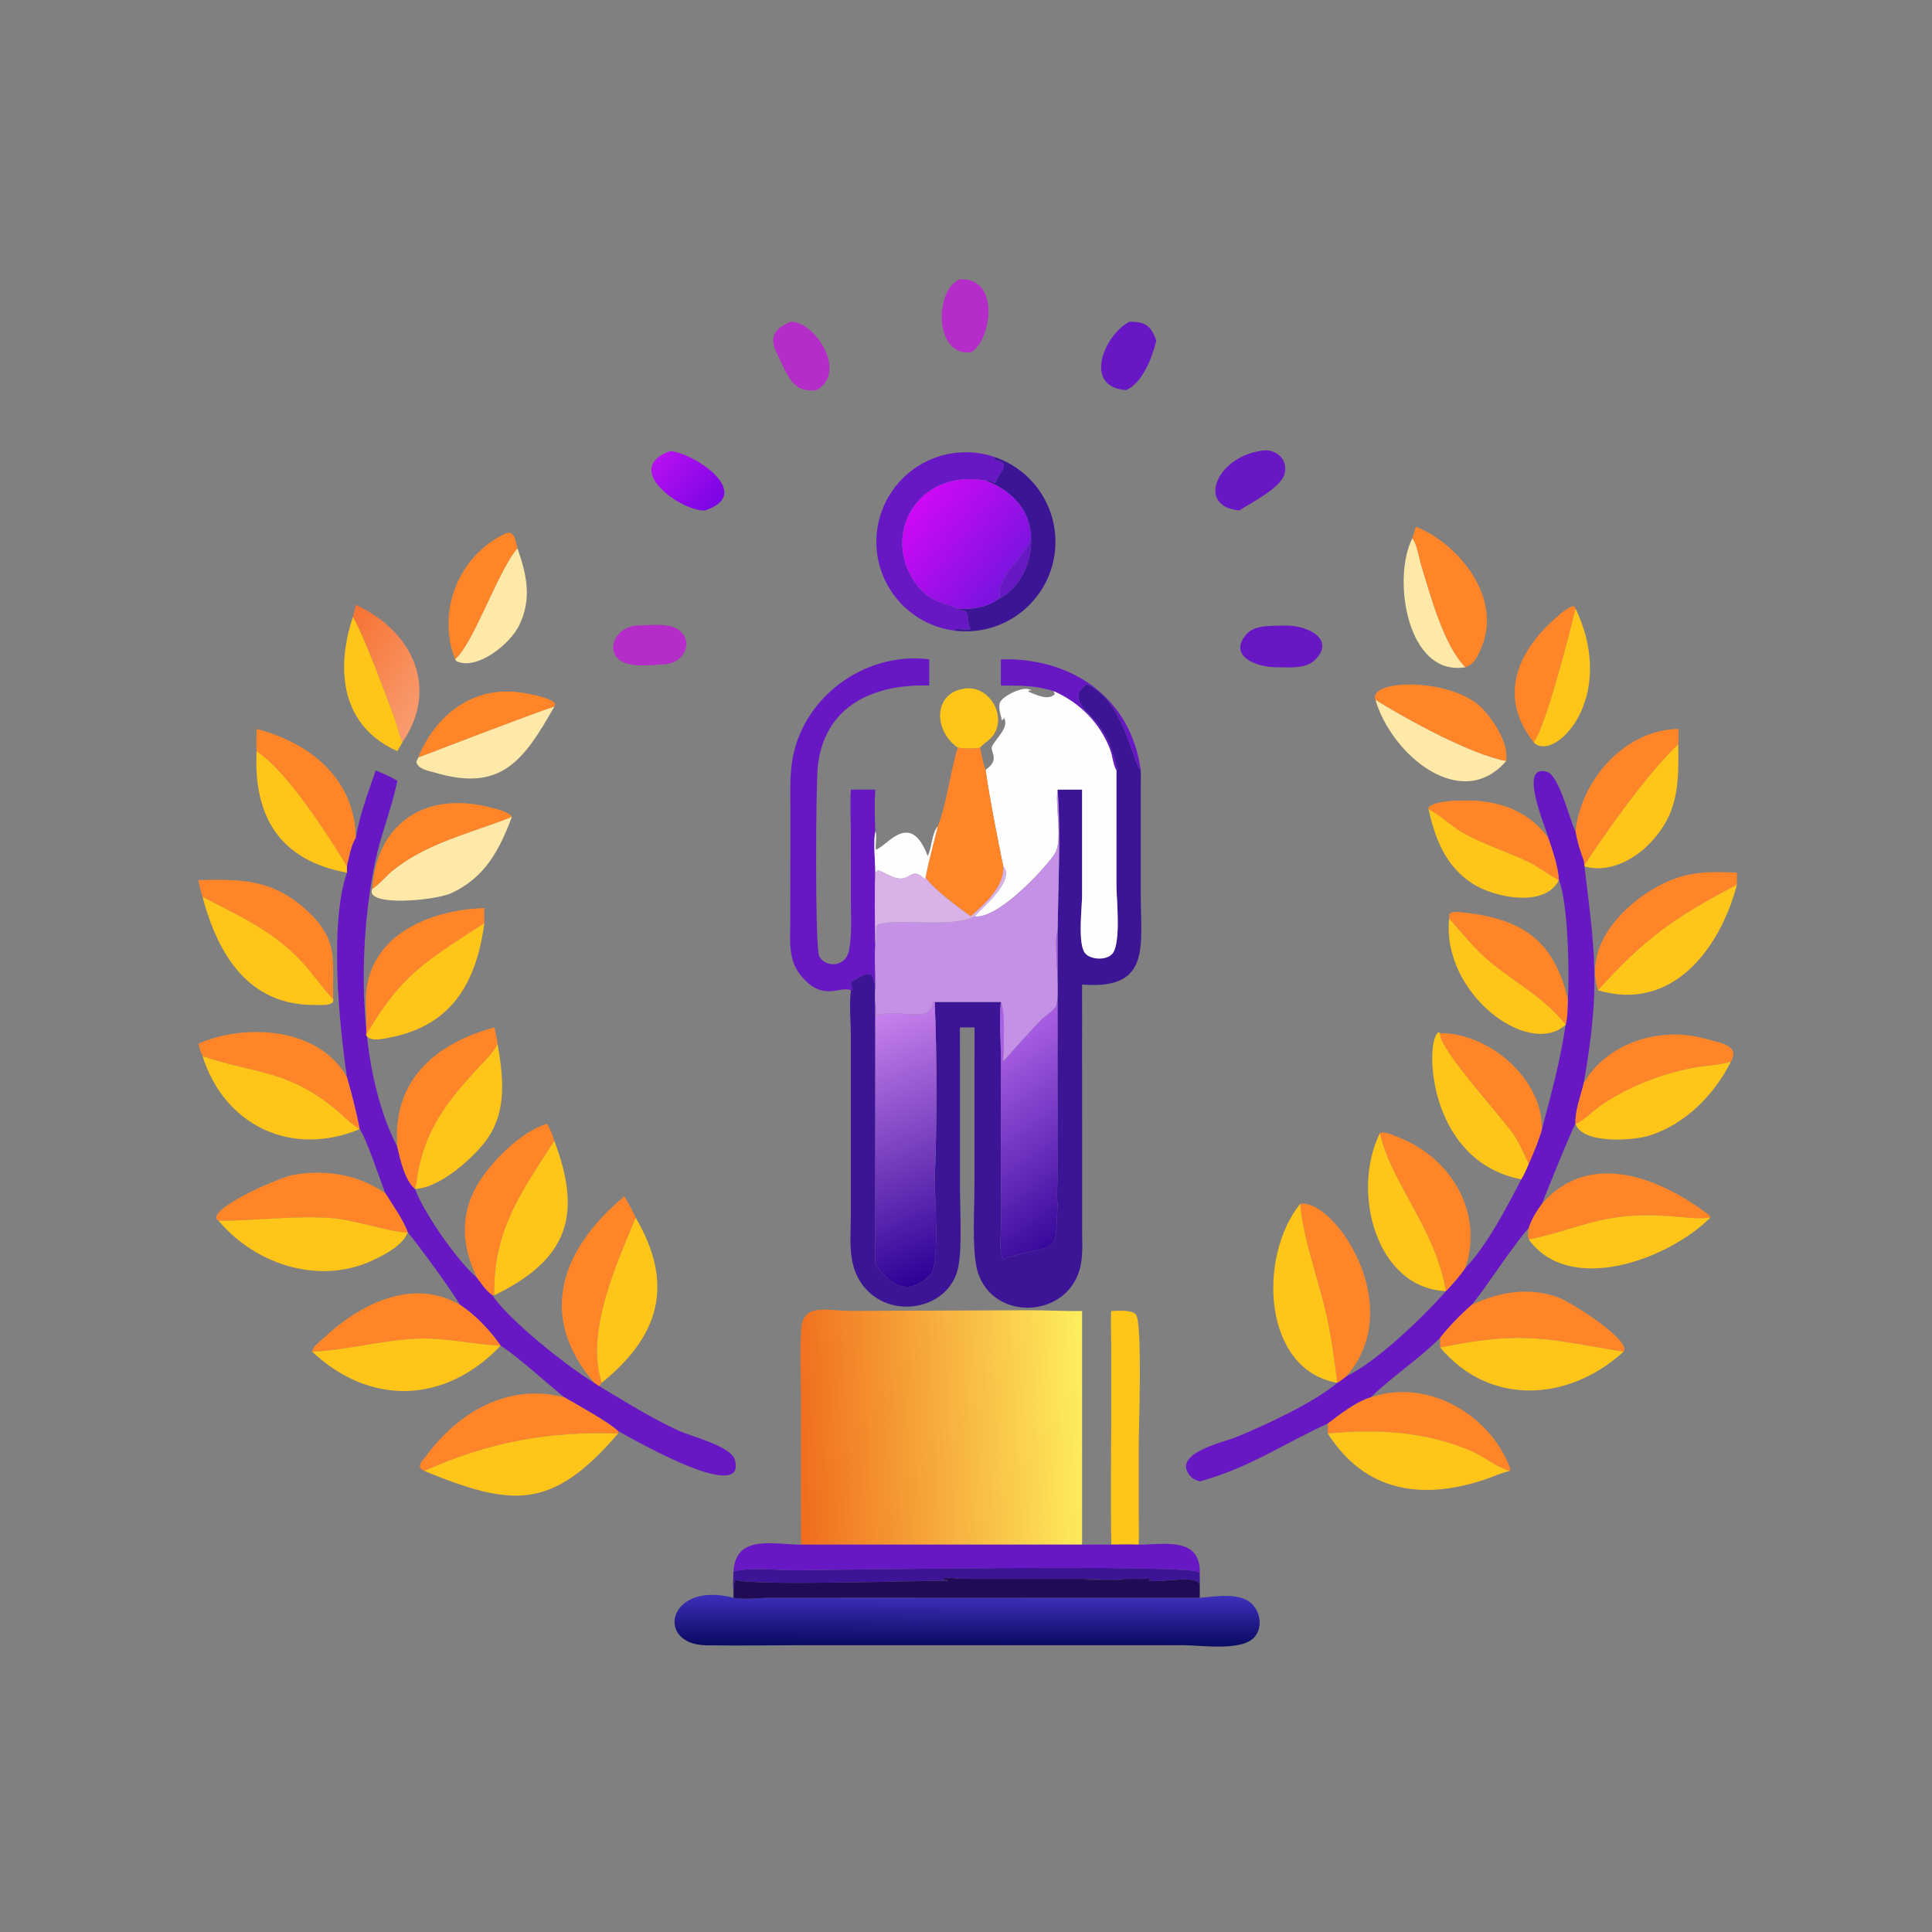 <svg xmlns="http://www.w3.org/2000/svg" width="1024" height="1024"><rect width="100%" height="100%" fill="#808080" stroke="none"/><path fill="#B52DC8" d="M514.452 186.752c-19.31 2.186-19.35-33.33-5.67-38.73 22.384-.915 16.138 33.812 5.67 38.73zm-81.608 20.014c-13.274 1.548-15.212-7.837-20.618-18.542-4.69-9.287-2.638-13.478 6.744-17.672 12.444-.737 30.72 26.53 13.874 36.214z"/><path fill="#6817C5" d="M596.83 206.766c-23.128-1.61-11.51-29.533 1.816-36.214 8.128-.238 11.548 2.189 14.222 10.04-2.148 8.953-7.368 22.466-16.038 26.174zm60.012 63.778c-22.828-2.066-12.216-27.882 10.978-31.496 7.42-1.874 15.068 3.668 13.068 11.972-1.802 7.48-17.476 15.276-24.046 19.524z"/><defs><linearGradient id="a" gradientUnits="userSpaceOnUse" x1="189.178" y1="133.493" x2="175.072" y2="121.007"><stop offset="0" stop-color="#7C05E6"/><stop offset="1" stop-color="#B510F0"/></linearGradient></defs><path fill="url(#a)" transform="scale(2)" d="M186.822 135.272c-6.167.359-22.373-11.115-9.167-15.748 6.864.753 22.32 11.46 9.167 15.748z"/><path fill="#6817C5" d="M527.51 242.332l-.906.998c8.386 3.056 6.072 2.446.852 12.676l-.674-.28c-1.546-.628-2.696-1.192-4.376-1.02-36.838-6.432-55.492 29.73-36.882 54.796 6.92 9.318 12.574 9.084 22.098 13.014l.02.42c8.04 1.188 3.732 3.774 6.706 10.334-1.676 1.036-5.84-.4-8.13.338l-.122.654q-.822-.102-1.64-.234-.818-.13-1.632-.29-.814-.158-1.62-.346-.808-.188-1.608-.404-.8-.216-1.592-.458-.792-.244-1.574-.516-.784-.27-1.556-.568-.774-.298-1.536-.624-.762-.324-1.512-.676-.752-.352-1.488-.728-.738-.378-1.462-.78-.724-.404-1.434-.832-.71-.428-1.404-.88t-1.372-.928q-.678-.478-1.34-.976-.66-.5-1.304-1.024-.642-.522-1.266-1.066-.626-.544-1.23-1.112-.606-.566-1.19-1.152-.586-.588-1.15-1.194t-1.106-1.234q-.542-.626-1.062-1.27-.522-.646-1.018-1.308-.498-.662-.972-1.342t-.924-1.376q-.45-.696-.876-1.406-.426-.712-.826-1.436-.4-.726-.776-1.464-.374-.74-.722-1.492-.35-.752-.672-1.514-.322-.764-.618-1.538t-.564-1.558q-.268-.784-.51-1.576-.24-.794-.454-1.594-.212-.802-.398-1.608-.184-.808-.34-1.622-.158-.814-.286-1.632-.128-.82-.226-1.642-.1-.822-.172-1.648-.07-.826-.112-1.654-.042-.826-.054-1.656-.014-.828.002-1.656t.062-1.656q.044-.828.118-1.652.074-.826.176-1.648.104-.822.234-1.64.132-.818.292-1.632.158-.812.346-1.62.188-.806.404-1.606.216-.8.46-1.592.244-.792.516-1.576.272-.782.57-1.556.298-.772.624-1.534.324-.762.676-1.512.352-.75.73-1.488t.78-1.462q.404-.724.832-1.434.428-.708.88-1.402.454-.694.93-1.372.476-.678.976-1.338.5-.662 1.024-1.304.522-.644 1.068-1.268.544-.624 1.11-1.228.566-.606 1.154-1.19t1.194-1.148q.608-.564 1.234-1.106.626-.544 1.272-1.064.644-.52 1.308-1.016.662-.498 1.342-.972t1.376-.924q.696-.45 1.408-.874.71-.426 1.436-.826.726-.4 1.464-.774.74-.374 1.492-.724.752-.348 1.516-.67.762-.322 1.536-.618.776-.294 1.56-.562.784-.268 1.576-.51.794-.24 1.594-.452.802-.212 1.608-.398.808-.184 1.622-.34.814-.156 1.632-.284.82-.128 1.642-.228.824-.098 1.648-.168.826-.07 1.654-.112.828-.042 1.656-.054.828-.012 1.658.004.828.016 1.656.062.826.044 1.652.118.826.076 1.648.178t1.64.234q.818.132 1.63.292.814.16 1.62.348.808.19 1.608.406.8.216 1.592.46.792.244 1.574.516z"/><path fill="#3C1596" d="M522.406 254.706c1.68-.172 2.83.392 4.376 1.02l.674.28c5.22-10.23 7.534-9.62-.852-12.676l.906-.998q1.026.356 2.036.76 1.01.402 2 .852.99.448 1.958.942.968.494 1.914 1.032.944.536 1.862 1.116.92.582 1.812 1.202.892.622 1.754 1.284t1.692 1.362q.832.702 1.63 1.44.798.738 1.562 1.512.762.772 1.49 1.58.726.808 1.416 1.648.69.84 1.34 1.712.65.87 1.26 1.77t1.178 1.828q.568.926 1.092 1.878.526.952 1.006 1.926.48.976.916 1.972.436.996.826 2.01.388 1.014.732 2.046.342 1.032.638 2.078.294 1.046.542 2.104.246 1.06.444 2.128t.348 2.146q.148 1.076.248 2.158.1 1.082.15 2.168.05 1.086.05 2.174 0 1.086-.05 2.172t-.148 2.168q-.1 1.082-.248 2.16-.15 1.076-.348 2.144-.198 1.07-.444 2.128t-.542 2.104q-.294 1.048-.636 2.078-.342 1.032-.732 2.048-.39 1.014-.824 2.01-.436.996-.916 1.972-.48.974-1.006 1.926-.524.952-1.092 1.878-.568.928-1.176 1.828-.61.9-1.26 1.772-.65.87-1.34 1.71-.688.842-1.416 1.65-.726.808-1.49 1.582-.762.774-1.56 1.512t-1.63 1.438q-.83.702-1.692 1.364-.862.662-1.754 1.284t-1.81 1.202q-.92.58-1.864 1.118-.944.538-1.912 1.032t-1.958.944q-.99.448-2 .852-1.01.402-2.036.76-1.026.356-2.068.666-1.042.31-2.098.57-1.054.262-2.12.474-1.066.214-2.142.376-1.074.164-2.154.278-1.082.116-2.166.18-1.086.064-2.172.08-1.088.014-2.174-.02-1.086-.036-2.17-.12-1.084-.084-2.162-.218l.122-.654c2.29-.738 6.454.698 8.13-.338-2.974-6.56 1.334-9.146-6.706-10.334l-.02-.42c6.69.762 15.376-.622 20.978-4.65 11.972-5.902 18.414-19.632 17.868-32.606-.19-15.198-10.448-25.254-24.062-30.554z"/><defs><linearGradient id="b" gradientUnits="userSpaceOnUse" x1="268.321" y1="153.553" x2="243.025" y2="133.534"><stop offset="0" stop-color="#7814DD"/><stop offset="1" stop-color="#CE09F6"/></linearGradient></defs><path fill="url(#b)" transform="scale(2)" d="M253.811 161.258c-4.762-1.965-7.589-1.848-11.049-6.507-9.305-12.533.022-30.614 18.441-27.398 6.807 2.65 11.936 7.678 12.031 15.277l-.132.434c-1.22 4.099-9.014 9.724-8.16 15.062l-.642.807c-2.801 2.014-7.144 2.706-10.489 2.325z"/><path fill="#FF8528" d="M748.596 285.26c.62-2.026 1.198-4.078 1.872-6.088 22.958 9.184 45.52 37.552 34.986 63.358-1.854 4.542-3.72 9.468-8.764 11.116-11.352-11.028-18.792-38.784-23.422-53.914-1.406-4.59-2.014-10.502-4.672-14.472zm-507.374 64.208c-9.932-25.61 1.93-54.99 26.446-66.568 5.138-2.426 5.658 4.246 6.616 7.762-10.262 11.6-22.992 50.064-33.062 58.806z"/><path fill="#FFE9A9" d="M776.69 353.646c-31.02 5.16-38.97-47.318-28.094-68.386 2.658 3.97 3.266 9.882 4.672 14.472 4.63 15.13 12.07 42.886 23.422 53.914z"/><path fill="#6817C5" d="M528.6 317.866l1.284-1.614c-1.708-10.676 13.88-21.926 16.32-30.124l.264-.868c.546 12.974-5.896 26.704-17.868 32.606z"/><path fill="#FFE9A9" d="M274.284 290.662c4.964 14.272 7.714 26.714.84 40.874-4.798 9.882-22.4 23.984-33.12 18.926l-.782-.994c10.07-8.742 22.8-47.206 33.062-58.806z"/><defs><linearGradient id="c" gradientUnits="userSpaceOnUse" x1="88.675" y1="169.903" x2="112.796" y2="186.139"><stop offset="0" stop-color="#F67334"/><stop offset="1" stop-color="#F99B6E"/></linearGradient></defs><path fill="url(#c)" transform="scale(2)" d="M93.519 163.487l.77-3.216c15.174 7.059 22.107 22.148 12.355 36.448-.918-1.984-1.312-4.361-2.091-6.437-2.419-6.443-7.879-21.326-11.034-26.795z"/><path fill="#FF8528" d="M812.9 393.438c-18.69-23.57-9.366-47.572 11.762-65.962 2.06-1.794 6.846-6.354 9.634-6.152l.754 1.192c-3.382 14.332-15.852 62.674-22.15 70.922z"/><path fill="#FFC518" d="M835.05 322.516c22.99 48.228-11.898 82.086-22.15 70.922 6.298-8.248 18.768-56.59 22.15-70.922zm-648.012 4.458c6.311 10.938 17.23 40.704 22.068 53.59 1.558 4.152 2.346 8.906 4.182 12.874l-2.696 4.696c-29.72-13.334-32.86-42.942-23.554-71.16z"/><path fill="#B52DC8" d="M353.626 351.956c-6.658.43-18.988 2.184-24.698-1.722-7.928-5.42-3.314-17.156 7.99-18.688 6.278-.086 17.318-1.588 22.546 2.088 8.566 6.024 3.242 17.172-5.838 18.322z"/><path fill="#6817C5" d="M676.67 353.646c-10.944.13-26.128-6.082-15.912-17.626 4.608-5.21 14.506-4.134 20.86-4.474 11.684-.068 26.292 7.384 15.396 18.186-5.03 4.988-13.82 3.938-20.344 3.914zm-212.752 64.848c-.444 7.232-.308 14.96 0 22.198-1.132 5.676-.016 15.718 0 21.838-.476 12.646-.14 25.54 0 38.202-.548 6.956.146 14.104 0 21.09-2.204-2.908.692-10.18-12.776-1.284-.326 1.37.416 2.63.726 3.952l-.892.372c-6.022-2.634-14.642 6.614-26.592-7.894-6.742-8.182-5.588-18.766-5.514-28.644l.07-59.49c-.014-7.636-.304-15.428.586-23.02 4.126-35.24 38.236-60.792 72.996-56.346v13.894c-29.154-.97-55.974 10.464-59.148 43.684-.95 9.934-1.506 95.6.856 99.88 3.334 6.044 14.15 6.02 15.86-3.544 1.5-8.4.92-17.552.884-26.07l-.008-35.992c-.036-7.614-.498-15.22.01-22.826h12.942zm94.552-52.164c-9.626-3.106-17.968-3.01-27.992-2.968v-13.894c37.602-1.122 69.014 20.44 74.152 58.886-4.588-4.334-8.812-37.224-28.712-45.664-10.58 7.598 1.146 14.762 5.608 20.578 6.202 8.08 8.266 14.6 10.678 24.236l-.454.85c-1.632-2.32-2.188-7.918-3.26-10.79-5.32-14.25-16.218-25.198-30.02-31.234z"/><path fill="#3C1596" d="M591.75 408.354l.454-.85c-2.412-9.636-4.476-16.156-10.678-24.236-4.462-5.816-16.188-12.98-5.608-20.578 19.9 8.44 24.124 41.33 28.712 45.664l-.014 65.706c.004 27.574 5.568 50.756-31.08 47.762l.014 129.816c-.004 6.136.468 12.804-.736 18.846-5.88 29.532-49.49 30.624-55.356.54-2.2-11.286-.972-30.822-.972-42.77l.026-83.712h-7.73l.022 84.896c.002 11.418 1.188 31.208-.834 41.834-4.234 22.23-34.088 28.416-48.966 11.982-10.294-11.37-8.038-25.262-8.036-39.488l-.004-93.77c-.004-8.298-.926-16.882.012-25.134l.892-.372c-.31-1.322-1.052-2.582-.726-3.952 13.468-8.896 10.572-1.624 12.776 1.284-.056 3.642-.314 7.418 0 11.042V670.08c7.402 10.476 17.188 17.832 29.168 5.452 5.174-5.35 2.312-40.804 2.326-50.464 1.262-27.83 1.244-66.156 0-94.014h35.066c-1.036 9.684.038 20.374.038 30.144l-.03 58.54c.004 10.316.432 20.818-.008 31.116.09 4.282-1.19 12.894 1.208 16.492 28.758-9.802 27.65 1.092 28.852-29.282-.588-4.342-.072-9.362-.058-13.778l.058-130.798c.294-22.176 1.74-53.242 0-74.994h12.998l-.002 56.154c-.008 6.248-2.474 25.85 1.668 30.652 3.014 3.496 11.266 3.748 14.316.26 4.846-5.542 2.204-29.244 2.21-36.58l.022-60.626z"/><path fill="#FF8528" d="M729.01 370.952c-4.112-11.346 41.608-11.888 57.14 5.066 5.956 6.5 13.554 18.112 12.16 27.354-18.004-3.192-51.644-21.422-69.3-32.42z"/><path fill="#FFC518" d="M507.622 396.284c-13.388-9.538-12.77-29.674 4.31-31.398 13.526-1.364 22.704 16.78 13.12 26.432-1.674 1.686-4.184 3.204-5.604 4.966-3.922.742-7.9.564-11.826 0z"/><path fill="#FEFEFE" d="M558.47 366.33c13.802 6.036 24.7 16.984 30.02 31.234 1.072 2.872 1.628 8.47 3.26 10.79l-.022 60.626c-.006 7.336 2.636 31.038-2.21 36.58-3.05 3.488-11.302 3.236-14.316-.26-4.142-4.802-1.676-24.404-1.668-30.652l.002-56.154h-12.998c-1.438 8.816 3.074 27.618-1.718 34.414-6.984 9.902-30.87 34.698-42.308 32.77 4.426-4.838 21.766-19.166 15.194-26.578-3.06-15.082-7.26-36.114-9.3-50.746l.274-.582c7.562-5.274 1.9-9.444 3.136-12.186 1.794-3.98 9.268-9.972 6.356-15.058l-1.032 1.41c-.702-2.888-2.556-7.828-.67-10.412 2.268-3.106 12.454-8.516 16.32-5.546l-1.53-.026-.028.732c3.942 1.456 10 4.802 13.774 1.338l-.536-1.694z"/><path fill="#FF8528" d="M293.798 374.536c-11.572 3.632-72.1 27.026-72.156 27.006 9.466-23.254 30.162-38.994 56.36-34.17 3.7.682 14.164 2.504 16.316 5.644l-.52 1.52z"/><path fill="#FFE9A9" d="M729.01 370.952c17.656 10.998 51.296 29.228 69.3 32.42-23.648 27.396-60.52-2.908-69.3-32.42zm-507.368 30.59c.056.02 60.584-23.374 72.156-27.006-16.44 29.038-28.474 45.366-63.364 34.932-3.282-.982-8.862-1.686-9.768-5.648l.976-2.278z"/><path fill="#FF8528" d="M889.514 394.492c-15.656 14.454-38.716 47.02-50.084 64.608v-2.878c-1.896-5.112-3.506-10.138-4.38-15.53 2.982-27.52 26.062-53.746 54.464-54.344.302 2.728.136 5.41 0 8.144zm-753.503 3.642c-.319-3.898-.128-7.88 0-11.786 28.665 7.52 52.152 26.622 52.568 57.808-2.61 4.082-3.513 10.252-4.686 14.944-10.39-16.824-31.16-49.706-47.882-60.966z"/><path fill="#FFC518" d="M839.43 459.1c11.368-17.588 34.428-50.154 50.084-64.608.224 21.436.306 37.004-15.858 53.292-8.538 8.606-22 15.122-34.226 11.316z"/><path fill="#FF8528" d="M507.622 396.284c3.926.564 7.904.742 11.826 0 .84 4.076 1.64 8.114 2.958 12.07 2.04 14.632 6.24 35.664 9.3 50.746.926 10.674-9.846 20.15-17.254 26.578-6.478-4.734-19.554-14.29-23.88-20.586 1.712-9.188 4.294-18.192 6.498-27.27 4.464-10.604 6.73-29.352 10.552-41.538z"/><path fill="#FFC518" d="M136.011 398.134c16.722 11.26 37.493 44.142 47.882 60.966v3.43c-35.15-6.374-49.685-29.332-47.882-64.396z"/><path fill="#6817C5" d="M188.58 444.156c2.044-12.406 6.5-23.954 10.569-35.802 3.919 1.642 7.771 3.266 11.443 5.426l-.162.816c-2.832 13.936-8.46 27.396-11.423 41.408-9.459 44.742-9.97 110 11.585 151.882 1.54 6.798 3.918 17.466 9.334 22.244 4.654 12.558 22.526 38.37 32.908 47.124 2.446 3.288 4.818 6.786 8.138 9.264 8.8 13.26 39.838 37.918 53.992 46.378l2.516 1.728c13.988 8.352 27.582 16.946 42.43 23.764 6.496 2.982 27.682 8.096 29.62 15.454 6.388 24.256-56.904-12.684-61.912-15.34-5.234-4.924-21.662-13.916-28.528-17.908-9.212-7.34-24.57-21.568-33.746-27.366-5.236-7.766-13.634-16.498-21.516-21.674-5.608-9.148-20.478-29.56-27.69-38.408-2.642-7.024-7.962-14.284-11.886-20.706-3.092-7.722-9.768-28.406-13.6-33.982-1.853-9.28-4.137-18.378-6.759-27.47-4.065-27.388-9.444-81.516 0-108.458v-3.43c1.173-4.692 2.076-10.862 4.686-14.944zm632.064 0c-.678-4.064-16.662-39.816-.67-35.056 6.296 1.874 11.808 24.67 14.718 30.848l.358.744c.874 5.392 2.484 10.418 4.38 15.53 5.93 49 9.008 66.196 0 117.814-1.544 6.614-4.798 14.912-4.38 21.598-1.66 2.136-15.37 36.232-17.788 42.43-3.016 4.206-5.384 7.844-6.978 12.79-8.73 9.762-20.622 28.722-30.154 40.7-5.87 5.076-12.006 11.384-16.814 17.494-11.506 11.526-25.18 20.306-36.736 31.546-7.826 2.344-16.344 8.988-22.816 13.956-23.626 10.646-41.15 23.306-67.862 30.63-1.774-.614-3.478-1.126-4.772-2.554-10.936-12.062 16.952-18.092 23.83-20.844 14.456-5.784 42.384-18.808 53.814-28.886 1.728-.96 3.274-2.27 4.842-3.472 15.996-7.48 41.622-32.28 52.728-45.1 3.742-3.894 7.312-7.894 10.346-12.374 10.936-10.888 22.418-32.92 29.622-46.882 1.596-2.624 2.742-5.48 3.972-8.288 2.688-5.986 5.17-12.008 6.978-18.322 5.334-20.3 9.208-33.922 12.598-55.326 1.058-4.228.93-9.032 1.14-13.38.91-13.628.098-51.706-4.75-63.264-.516-7.608-3.2-15.154-5.606-22.332z"/><path fill="#C591E6" d="M516.512 485.678c11.438 1.928 35.324-22.868 42.308-32.77 4.792-6.796.28-25.598 1.718-34.414 1.74 21.752.294 52.818 0 74.994-2.404 4.97 1.926 34.406-.99 40.038-1.056 2.042-5.604 4.9-7.326 6.682-7.026 7.27-13.838 14.884-20.516 22.476.016-7.95 1.452-24.566-1.228-31.63h-35.066l-.73.014c-2.388 11.978-16.374 3.122-30.764 7.212l.172.118c.246-1.946.578-3.664-.172-5.534-.314-3.624-.056-7.4 0-11.042.146-6.986-.548-14.134 0-21.09.978-3.174.102-6.942.806-10.308 8.276-4.462 39.932 1.966 51.788-4.746z"/><path fill="#FF8528" d="M757.18 428.94l-.008-1.114c3.852-3.712 17.186-3.628 22.334-3.522 16.392.342 31.516 6.354 41.138 19.852 2.406 7.178 5.09 14.724 5.606 22.332-5.596-2.796-10.498-6.954-16.248-9.7-11.276-5.384-23.326-9.08-34.288-15.206-6.528-3.65-11.958-9.314-18.534-12.642zm-485.868 4.018l-.868.354c-21.702 8.662-44.39 13.434-62.82 28.584-2.03 1.67-8.42 8.666-10.302 9.124 2.346-35.138 28.376-51.514 61.7-43.282 3.128.772 10.574 2.354 12.29 5.22z"/><path fill="#FFC518" d="M757.18 428.94c6.576 3.328 12.006 8.992 18.534 12.642 10.962 6.126 23.012 9.822 34.288 15.206 5.75 2.746 10.652 6.904 16.248 9.7-7.566 15.07-34.608 8.968-45.452 2.066-14.396-9.162-20.084-23.604-23.618-39.614z"/><path fill="#FFE9A9" d="M197.322 471.02c1.883-.458 8.272-7.454 10.302-9.124 18.43-15.15 41.118-19.922 62.82-28.584l.868-.354c-6.636 17.582-14.204 32.178-32.198 40.466-8.442 3.89-46.08 7.428-41.792-2.404z"/><path fill="#FEFEFE" d="M463.918 440.692c1.01 1.524-.034 7.508.284 9.644 5.778-1.422 18.152-21.558 27.494 3.38l-.002-.008c2.47-5.12 1.834-11.186 5.376-15.886-2.204 9.078-4.786 18.082-6.498 27.27l-.402.904c-6.912-6.868-7.336.702-14.172-.44-3.816-.638-7.012-3.132-10.65-4.27l-1.43 1.244c-.016-6.12-1.132-16.162 0-21.838z"/><path fill="#D9B3E7" d="M531.706 459.1c6.572 7.412-10.768 21.74-15.194 26.578-11.856 6.712-43.512.284-51.788 4.746-.704 3.366.172 7.134-.806 10.308-.14-12.662-.476-25.556 0-38.202l1.43-1.244c3.638 1.138 6.834 3.632 10.65 4.27 6.836 1.142 7.26-6.428 14.172.44l.402-.904c4.326 6.296 17.402 15.852 23.88 20.586 7.408-6.428 18.18-15.904 17.254-26.578z"/><path fill="#FF8528" d="M920.618 468.868c-32.812 17.22-48.808 28.392-73.66 55.994-7.112-22.758 11.586-43.454 29.956-54.05 15.342-8.85 26.474-9.036 43.704-8.282-.044 2.11-.008 4.226 0 6.338zm-813.29 6.492a76.086 76.086 0 01-2.173-8.872c23.686-.568 40.057-.378 58.426 16.95 16.359 15.43 12.32 26.648 13.1 46.314-6.14-6.4-10.922-13.88-17.014-20.314-15.739-16.62-32.693-23.814-52.339-34.078z"/><path fill="#FFC518" d="M846.958 524.862c24.852-27.602 40.848-38.774 73.66-55.994-9.068 34.298-34.448 67.684-73.66 55.994zm-739.63-49.502c19.646 10.264 36.6 17.458 52.34 34.078 6.091 6.434 10.873 13.914 17.013 20.314l-.227 1.424c-2.1 1.97-5.812 1.414-8.452 1.472-35.54.77-52.18-25.562-60.674-57.288z"/><path fill="#FF8528" d="M256.716 489.246c-32.16 21.048-43.628 27.058-62.71 59.27.587-5.818-.118-11.678-.15-17.51-.19-34.498 32.636-48.67 62.86-49.726-.208 2.584.004 5.358 0 7.966zm511.372-2.444l.078-2.314c1.89-1.542 4.202-1.156 6.512-.928 32.674 3.218 49.166 15.38 56.322 46.192-.21 4.348-.082 9.152-1.14 13.38-11.45-14.462-26.348-21.936-40.214-33.41-8.174-6.762-14.064-14.536-20.984-22.288l-.574-.632z"/><path fill="#FFC518" d="M768.088 486.802l.574.632c6.92 7.752 12.81 15.526 20.984 22.288 13.866 11.474 28.764 18.948 40.214 33.41-19.774 17.906-65.922-16.766-61.772-56.33zm-574.081 61.714c19.081-32.212 30.549-38.222 62.709-59.27-4.244 31.74-17.342 54.34-50.108 60.676-3.196.618-10.716 2.568-12.601-1.406z"/><defs><linearGradient id="d" gradientUnits="userSpaceOnUse" x1="288.513" y1="322.938" x2="259.182" y2="281.053"><stop offset="0" stop-color="#37099B"/><stop offset="1" stop-color="#AA5FE5"/></linearGradient></defs><path fill="url(#d)" transform="scale(2)" d="M265.853 281.342c3.339-3.796 6.745-7.603 10.258-11.238.861-.891 3.135-2.32 3.663-3.341 1.458-2.816-.707-17.534.495-20.019l-.029 65.399c-.007 2.208-.265 4.718.029 6.889-.601 15.187-.047 9.74-14.426 14.641-1.199-1.799-.559-6.105-.604-8.246.22-5.149.006-10.4.004-15.558l.015-29.27c0-4.885-.537-10.23-.019-15.072 1.34 3.532.622 11.84.614 15.815z"/><defs><linearGradient id="e" gradientUnits="userSpaceOnUse" x1="254.4" y1="335.223" x2="226.814" y2="268.8"><stop offset="0" stop-color="#2D0296"/><stop offset="1" stop-color="#CE86EF"/></linearGradient></defs><path fill="url(#e)" transform="scale(2)" d="M231.959 269.14c7.195-2.045 14.188 2.383 15.382-3.606l.365-.007c.622 13.929.631 33.092 0 47.007-.007 4.83 1.424 22.557-1.163 25.232-5.99 6.19-10.883 2.512-14.584-2.726v-68.608c.375.935.209 1.794.086 2.767l-.086-.059z"/><path fill="#FF8528" d="M261.972 544.542c.808 2.884 1.34 5.678 1.744 8.646-2.316 5.058-7.714 10.018-11.508 14.14-15.094 16.4-26.052 30.666-30.432 52.886-.63 3.194-.902 6.854-1.85 9.916-5.416-4.778-7.794-15.446-9.334-22.244-2.714-34.622 19.104-54.486 51.38-63.344z"/><path fill="#FFC518" d="M763.316 547.592c-.928 8.262 33.404 45.002 39.654 54.664 2.976 4.6 4.822 9.69 7.314 14.524-1.23 2.808-2.376 5.664-3.972 8.288-50.414-9.756-51.21-74.334-43.806-77.976l.81.5z"/><path fill="#FF8528" d="M107.328 559.75c-1.005-2.142-1.584-4.284-2.173-6.562 24.88-10.972 64.112-8.732 78.738 17.8 2.622 9.092 4.906 18.19 6.76 27.47-3.992-2.21-7.365-5.8-10.806-8.78-26.089-22.596-43.704-20.28-71.646-29.63l-.873-.298zm702.956 57.03c-2.492-4.834-4.338-9.924-7.314-14.524-6.25-9.662-40.582-46.402-39.654-54.664 25.778-.162 54.364 24.17 53.946 50.866-1.808 6.314-4.29 12.336-6.978 18.322zm107.138-54.096c-6.392 1.954-13.136 1.96-19.664 3.198-17.296 3.284-35.58 10.304-50.056 20.576-3.572 2.536-8.644 7.788-12.652 9.176-.418-6.686 2.836-14.984 4.38-21.598 12.518-21.48 40.448-30.066 63.854-23.624 8.52 2.344 19.15 3.622 14.138 12.272z"/><path fill="#FFC518" d="M263.716 553.188c2.952 17.41 5.202 35.42-5.608 50.634-7.046 9.92-25.362 26.132-38.182 26.308.948-3.062 1.22-6.722 1.85-9.916 4.38-22.22 15.338-36.486 30.432-52.886 3.794-4.122 9.192-9.082 11.508-14.14zm-156.388 6.562l.873.298c27.942 9.35 45.557 7.034 71.646 29.63 3.44 2.98 6.814 6.57 10.805 8.78-35.948 14.98-71.505-1.59-83.324-38.708zm727.722 35.884c4.008-1.388 9.08-6.64 12.652-9.176 14.476-10.272 32.76-17.292 50.056-20.576 6.528-1.238 13.272-1.244 19.664-3.198-8.904 17.622-23.936 32.988-43.024 39.156-8.262 2.67-35.646 4.832-39.348-6.206z"/><path fill="#FF8528" d="M289.964 595.634c1.744 2.938 2.838 5.806 3.834 9.048-17.544 27.11-32.562 47.792-31.826 81.836h-1c-3.32-2.478-5.692-5.976-8.138-9.264-7.66-15.526-9.258-32.138-.592-47.934 6.93-12.634 23.77-29.674 37.722-33.686zm441.418 4.888c2.728-1.184 7.962 1.566 10.694 2.654 27.266 10.866 44.34 39.802 34.614 68.774-3.034 4.48-6.604 8.48-10.346 12.374-5.682-33.666-29.128-57.224-34.962-83.802z"/><path fill="#FFC518" d="M766.344 684.324c-36.982-1.56-50.368-52.668-34.962-83.802 5.834 26.578 29.28 50.136 34.962 83.802zm-472.546-79.642c14.678 38.804 7.892 62.598-31.826 81.836-.736-34.044 14.282-54.726 31.826-81.836z"/><path fill="#FF8528" d="M115.826 647.026l-1.29-1.116c-.795-7.114 33.924-21.854 40.578-23.106 17.12-3.222 34.684-.312 49.138 9.636 3.924 6.422 9.244 13.682 11.886 20.706-5.18.796-29.863-6.658-38.635-7.408-20.57-1.756-41.117 1.308-61.677 1.288zm701.436-8.962c25.364-29.254 63.42-13.46 88.93 6.22l.302 1.094-.756.08c-7.15.73-14.588-.508-21.74-.976-34.828-2.282-45.268 6.536-73.714 12.464-.906-2.406-.578-3.608 0-6.092 1.594-4.946 3.962-8.584 6.978-12.79zm-486.346-3.99c2.114 3.71 4.292 7.384 6.002 11.304-9.828 23.87-26.892 60.672-17.982 87.518l-1.456 1.728-2.516-1.728c-30.472-35.406-17.502-70.894 15.952-98.822zm358.192 3.99c17.368-3.27 57.408 53.898 24.508 91.36-1.568 1.202-3.114 2.512-4.842 3.472-1.694-13.63-3.49-27.064-6.802-40.41-4.202-16.932-11.338-37.126-12.864-54.422z"/><path fill="#FFC518" d="M708.774 732.896c-39.366-6.724-42.402-66.424-19.666-94.832 1.526 17.296 8.662 37.49 12.864 54.422 3.312 13.346 5.108 26.78 6.802 40.41zm101.51-75.95c28.446-5.928 38.886-14.746 73.714-12.464 7.152.468 14.59 1.706 21.74.976l.756-.08c-22.096 22.098-74.448 41.562-96.21 11.568zm-694.458-9.92c20.56.02 41.107-3.044 61.677-1.288 8.772.75 33.455 8.204 38.635 7.408-2.598 6.646-10.826 10.99-16.797 14.01-28.607 14.476-63.288 3.76-83.515-20.13zm221.092-1.648c20.526 35.084 12.942 62.492-17.982 87.518-8.91-26.846 8.154-63.648 17.982-87.518z"/><path fill="#FF8528" d="M763.316 709.048c4.808-6.11 10.944-12.418 16.814-17.494 14.514-6.784 30.048-9.544 45.416-4.036 7.66 2.746 39.624 23.402 34.972 28.914-40.34-6.598-52.558-11.376-97.202-2.232-.068-1.712-.012-3.438 0-5.152zm-597.836 7.384c.308-2.9 3.852-5.128 5.818-6.986 19.01-17.962 46.984-32.59 72.53-17.892 7.882 5.176 16.28 13.908 21.516 21.674l-.63-.026c-14.822-.79-28.786-4.33-43.886-3.672-18.586.808-36.8 6.06-55.349 6.902z"/><defs><linearGradient id="f" gradientUnits="userSpaceOnUse" x1="211.35" y1="380.361" x2="287.988" y2="376.294"><stop offset="0" stop-color="#F06D1E"/><stop offset="1" stop-color="#FEEF5D"/></linearGradient></defs><path fill="url(#f)" transform="scale(2)" d="M212.269 409.347l-.008-37.549c-.006-6.424-.315-13.013.043-19.421.405-7.266 6.734-4.987 13.085-4.975l47.236-.178c4.723-.016 9.401.294 14.143.207v61.916h-74.499z"/><path fill="#FFC518" d="M588.984 818.694c-.394-26.34.006-52.748-.004-79.096l-.028-27.566c-.03-5.71-.368-11.47.032-17.17 3.27-.046 10.92-.892 13.092 1.932 3.582 4.654 1.444 61.4 1.446 70.594l.004 34.328c.002 5.628.294 11.364-.018 16.978-4.84-.162-9.684-.056-14.524 0zM763.316 714.2c44.644-9.144 56.862-4.366 97.202 2.232-28.906 26.378-70.794 29.188-97.202-2.232zm-597.836 2.232c18.548-.842 36.762-6.094 55.348-6.902 15.1-.658 29.064 2.882 43.886 3.672l.63.026c-29.072 30.638-68.809 32.33-99.865 3.204z"/><path fill="#FF8528" d="M703.764 754.55c6.472-4.968 14.99-11.612 22.816-13.956 30.446-10.35 63.888 9.582 74.094 38.364l-.562.702-.798-.264c-6.766-2.212-12.918-7.498-19.594-10.364-24.092-10.34-50.208-11.856-75.956-9.23-.066-1.748-.018-3.502 0-5.252zm-478.842 25.11c-4.808-2.414-1.17-5.126 1.166-8.26 17.282-23.182 43.228-38.41 73.002-30.806 6.866 3.992 23.294 12.984 28.528 17.908v1.3c-36.682-1.318-69.148 4.57-102.696 19.858z"/><path fill="#FFC518" d="M703.764 759.802c25.748-2.626 51.864-1.11 75.956 9.23 6.676 2.866 12.828 8.152 19.594 10.364l.798.264c-4.552.974-9.244 3.274-13.71 4.732-33.094 10.814-62.982 6.252-82.638-24.59zM224.922 779.66c33.548-15.288 66.014-21.176 102.696-19.858-35.312 41.038-56.278 38.81-102.696 19.858z"/><path fill="#6817C5" d="M388.758 832.824c1.234-19.734 21.126-14.184 35.78-14.13h148.998c5.148-.04 10.302-.128 15.448 0 4.84-.056 9.684-.162 14.524 0 14.424-.09 33.082-4.282 32.394 15.638l-.652-1.182c-9.842-4.072-190.204-1.098-212.158-.85-11.108.126-23.456-1.706-34.334.524z"/><path fill="#3C1596" d="M388.758 832.824c10.878-2.23 23.226-.398 34.334-.524 21.954-.248 202.316-3.222 212.158.85l.652 1.182v5.474c-1.904-5.262-18.736-1.014-26.804-1.858l-.148-.424 1.088-.18-.31-.578c-4.562.32-18.296-.354-15.484.75-.81-.394-18.204-.11-20.966-.266l11.472-.392-74.374-.03c-3.524-.024-7.932-.96-11.328-.266l1.22-.106-.688-.042.062.404 2.998.97c-14.206-.066-104.448 2.928-112.614-.43-1.066.896-1.124 5.318-1.268 6.844-.408-3.666-.05-7.676 0-11.378z"/><defs><linearGradient id="g" gradientUnits="userSpaceOnUse" x1="256.359" y1="435.44" x2="256.391" y2="423.313"><stop offset="0" stop-color="#0B0C65"/><stop offset="1" stop-color="#3C2EB8"/></linearGradient></defs><path fill="url(#g)" transform="scale(2)" d="M317.951 417.166v6.262c4.017-.316 10.326-1.475 13.581 1.401 2.57 2.272 3.221 6.664.715 9.236-3.481 3.574-14.201 1.922-18.75 1.922l-96.8-.001c-9.822 0-19.668.172-29.488.038-13.744-.188-10.285-17.162 7.17-12.596 2.829.583 6.466.028 9.407.014l114.165-.014v-6.262z"/><path fill="#210B56" d="M388.758 844.202c.144-1.526.202-5.948 1.268-6.844 8.166 3.358 98.408.364 112.614.43l-2.998-.97-.062-.404.688.042-1.22.106c3.396-.694 7.804.242 11.328.266l74.374.03-11.472.392c2.762.156 20.156-.128 20.966.266-2.812-1.104 10.922-.43 15.484-.75l.31.578-1.088.18.148.424c8.068.844 24.9-3.404 26.804 1.858v7.05l-228.33.028c-5.882.028-13.156 1.138-18.814-.028v-2.654z"/></svg>